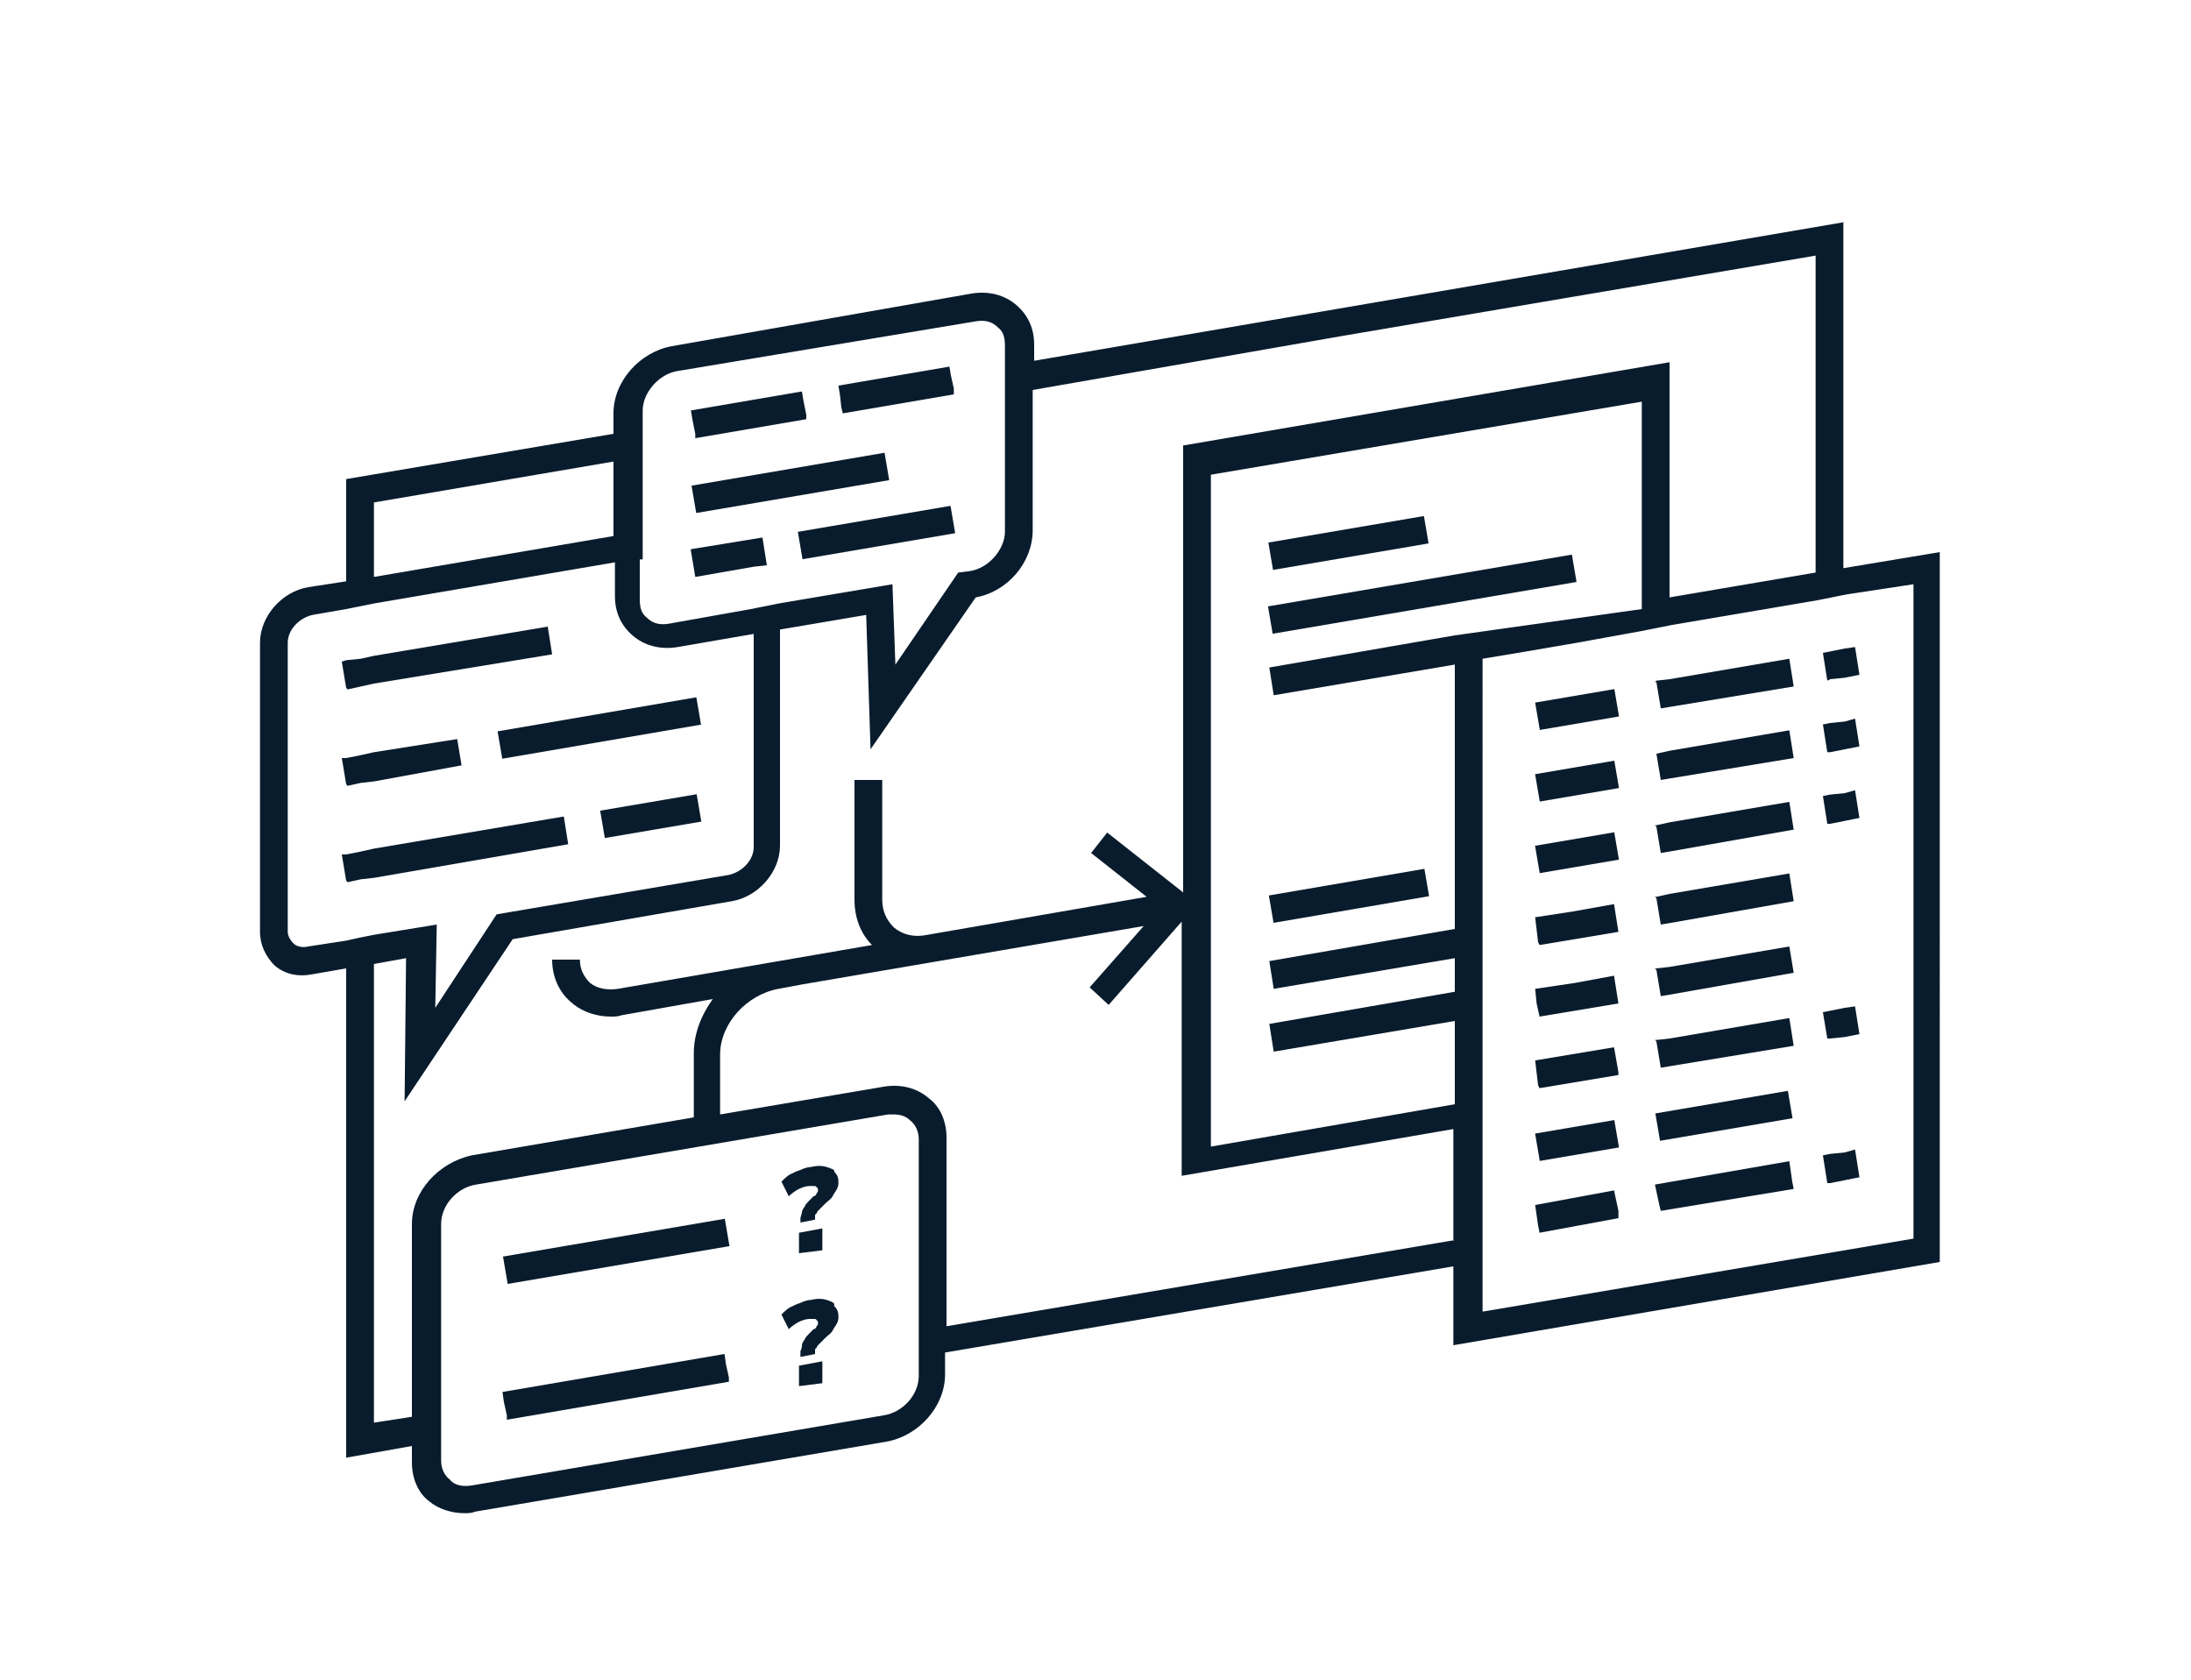 <?xml version="1.0" encoding="utf-8"?>
<!-- Generator: Adobe Illustrator 22.0.1, SVG Export Plug-In . SVG Version: 6.00 Build 0)  -->
<svg version="1.1" id="curves" xmlns="http://www.w3.org/2000/svg" xmlns:xlink="http://www.w3.org/1999/xlink" x="0px" y="0px"
	 viewBox="0 0 150 115" style="enable-background:new 0 0 150 115;" xml:space="preserve">
<style type="text/css">
	.st0{fill:none;}
	.st1{fill:#EA921D;}
	.st2{fill:#2688D1;}
	.st3{fill:#091C2D;}
</style>
<g>
	<path class="st0" d="M14.5,25.5v84.7l80.6-13.8l40.3-6.9V4.8l-40.3,6.9L14.5,25.5z M132.9,37.8v48.7l-33.3,5.7v-5.4l-34.8,5.9v1.5
		c0,2.2-1.8,4.2-4,4.6h0l-28.2,4.8c-0.2,0-0.5,0.1-0.7,0.1c-0.9,0-1.7-0.3-2.4-0.8c-0.8-0.7-1.2-1.6-1.2-2.7V99l-4.5,0.8V66.3
		l-2.3,0.4c-1,0.2-1.9-0.1-2.6-0.6c-0.7-0.6-1-1.4-1-2.3V44c0-1.8,1.4-3.5,3.3-3.8l2.6-0.4v-7l18.3-3.1v-1.4c0-2.2,1.7-4.2,4-4.6
		l20.5-3.5c1.1-0.2,2.3,0.1,3.1,0.8c0.8,0.7,1.2,1.6,1.2,2.7v1.1l55.5-9.5v23.7L132.9,37.8z"/>
	<g>
		<path class="st3" d="M126.3,15.2l-55.5,9.5v-1.1c0-1.1-0.4-2-1.2-2.7c-0.8-0.7-1.9-1-3.1-0.8L46,23.7c-2.2,0.4-4,2.4-4,4.6v1.4
			l-18.3,3.1v7l-2.6,0.4c-1.8,0.3-3.3,2-3.3,3.8v19.8c0,0.9,0.4,1.7,1,2.3c0.7,0.6,1.6,0.8,2.6,0.6l2.3-0.4v33.5l4.5-0.8v1.1
			c0,1.1,0.4,2.1,1.2,2.7c0.6,0.5,1.5,0.8,2.4,0.8c0.2,0,0.5,0,0.7-0.1l28.2-4.8h0c2.2-0.4,4-2.4,4-4.6v-1.5l34.8-5.9v5.4l33.3-5.7
			V37.8l-6.6,1.1V15.2z M44,38.3v-1v-1v-5.1v-1v-1v-1.1c0-1.2,1.1-2.5,2.4-2.7L66.8,22c0.6-0.1,1.1,0,1.5,0.4
			c0.4,0.3,0.5,0.7,0.5,1.3v1.4v1v1v9.3c0,1.2-1.1,2.5-2.4,2.7l-0.8,0.1l-4.3,6.3l-0.2-5.5l-7.7,1.3l-1,0.2l-1,0.2l-5.6,1
			c-0.6,0.1-1.1,0-1.5-0.4c-0.4-0.3-0.5-0.7-0.5-1.3V38.3z M25.6,34.4l16.4-2.8v5.1l-16.4,2.8V34.4z M23.7,64.4l-2.6,0.4
			c-0.4,0.1-0.8,0-1-0.2c-0.2-0.2-0.4-0.5-0.4-0.8V44c0-0.9,0.8-1.7,1.7-1.9l2.3-0.4l1-0.2l1-0.2l16.4-2.8v2.3c0,1.1,0.4,2,1.2,2.7
			c0.8,0.7,1.9,1,3.1,0.8l5.2-0.9V58c0,0.9-0.8,1.7-1.7,1.9L34,62.6L29.8,69l0.1-5.7L25.6,64l-1,0.2L23.7,64.4z M28.2,83.8v13.2
			l-2.6,0.4V66l2.2-0.4l-0.1,9.8l7.4-11.1l15-2.6c1.8-0.3,3.3-2,3.3-3.8V43.1l5.9-1l0.3,9.2l7.2-10.4c2.2-0.4,3.9-2.4,3.9-4.6v-9.6
			L91.9,23l32.4-5.5v21.7l-10,1.7V24.8L81,30.5v30.6L75.8,57l-1.1,1.4l3.8,3l-15,2.6c-0.9,0.2-1.7,0-2.3-0.5
			c-0.5-0.5-0.8-1.1-0.8-1.9v-8.2h-1.9v8.2c0,1.2,0.4,2.3,1.2,3.1l-17.4,3c-0.7,0.1-1.4,0-1.9-0.4c-0.4-0.4-0.7-0.9-0.7-1.6h-1.9
			c0,1.2,0.5,2.3,1.4,3c0.7,0.6,1.7,0.9,2.6,0.9c0.3,0,0.5,0,0.8-0.1l6.2-1.1c-0.8,1.1-1.3,2.4-1.3,3.7v4.4l-15.2,2.6
			C30,79.6,28.2,81.6,28.2,83.8z M62.9,91.1v1v1v1.1c0,1.3-1.1,2.5-2.4,2.7l-28.2,4.8c-0.6,0.1-1.2,0-1.5-0.4
			c-0.4-0.3-0.6-0.8-0.6-1.3v-1.5v-1v-1V83.8c0-1.3,1.1-2.5,2.4-2.7l28.2-4.8c0.1,0,0.3,0,0.4,0c0.4,0,0.8,0.1,1.1,0.4
			c0.4,0.3,0.6,0.8,0.6,1.3V91.1z M99.6,84.9l-34.8,5.9V77.9c0-1.1-0.4-2.1-1.2-2.7c-0.8-0.7-1.9-1-3.1-0.8l-11.2,1.9v-4.1
			c0-2.1,1.8-4.1,4-4.5l1.6-0.3v0l23.4-4l-3.7,4.2l1.3,1.2l5-5.7v17.4l18.6-3.2V84.9z M99.6,43.5l-12.7,2.2l0.3,1.9l12.4-2.1v18.1
			l-12.7,2.2l0.3,1.9l12.4-2.1v2.3l-12.7,2.2l0.3,1.9l12.4-2.1v5.7l-16.7,2.9v-46l29.5-5v14.2L99.6,43.5L99.6,43.5z M131,40v44.8
			l-29.5,5v-3.4v-1v-1v-7.6v-1v-1v-5.7v-1.9v-2.3v-1.9V45.1l3-0.5L108,44l4.4-0.8l1-0.2l1-0.2l10-1.7l1-0.2l1-0.2L131,40z"/>
		
			<rect x="86.9" y="36.2" transform="matrix(0.986 -0.168 0.168 0.986 -4.93 16.051)" class="st3" width="10.8" height="1.9"/>
		
			<rect x="86.8" y="39.7" transform="matrix(0.986 -0.168 0.168 0.986 -5.445 16.954)" class="st3" width="21.1" height="1.9"/>
		
			<rect x="86.9" y="60.4" transform="matrix(0.986 -0.169 0.169 0.986 -9.023 16.44)" class="st3" width="10.8" height="1.9"/>
		
			<rect x="105.2" y="47.6" transform="matrix(0.986 -0.168 0.168 0.986 -6.625 18.842)" class="st3" width="5.5" height="1.9"/>
		<polygon class="st3" points="114.3,46.5 113.4,46.6 113.3,46.7 113.4,46.7 113.7,48.5 114.3,48.4 122.8,47 122.5,45.1 		"/>
		<polygon class="st3" points="125.3,44.6 124.8,44.7 125.1,46.6 125.3,46.5 126.3,46.4 127.3,46.2 127,44.3 126.3,44.4 		"/>
		<polygon class="st3" points="126.3,49.4 125.3,49.5 124.8,49.6 125.1,51.5 125.3,51.5 126.3,51.3 127.3,51.1 127,49.2 		"/>
		<polygon class="st3" points="126.3,54.3 125.3,54.4 124.8,54.5 125.1,56.4 125.3,56.4 126.3,56.2 127.3,56 127,54.1 		"/>
		<polygon class="st3" points="126.3,69 125.3,69.2 124.8,69.3 125.1,71.1 125.3,71.1 126.3,71 127.3,70.8 127,68.9 		"/>
		<polygon class="st3" points="126.3,78.9 125.3,79 124.8,79.1 125.1,81 125.3,81 126.3,80.8 127.3,80.6 127,78.7 		"/>
		
			<rect x="105.2" y="52.5" transform="matrix(0.986 -0.168 0.168 0.986 -7.451 18.912)" class="st3" width="5.5" height="1.9"/>
		
			<rect x="105.2" y="57.4" transform="matrix(0.986 -0.168 0.168 0.986 -8.278 18.982)" class="st3" width="5.5" height="1.9"/>
		<polygon class="st3" points="107.7,62.4 105.1,62.8 105.3,64.5 105.4,64.7 110.8,63.8 110.5,61.9 		"/>
		<polygon class="st3" points="107.8,67.3 105.1,67.7 105.2,68.7 105.4,69.6 110.8,68.7 110.5,66.8 		"/>
		<polygon class="st3" points="110.5,71.7 105.1,72.6 105.3,74.3 105.4,74.5 110.8,73.6 110.8,73.4 		"/>
		
			<rect x="105.2" y="77.1" transform="matrix(0.986 -0.168 0.168 0.986 -11.584 19.262)" class="st3" width="5.5" height="1.9"/>
		<polygon class="st3" points="110.5,81.5 105.1,82.5 105.3,83.9 105.4,84.4 110.8,83.4 110.8,82.9 		"/>
		<polygon class="st3" points="114.3,51.4 113.4,51.6 113.3,51.6 113.4,51.6 113.7,53.4 114.3,53.3 122.8,51.9 122.5,50 		"/>
		<polygon class="st3" points="114.3,56.3 113.4,56.5 113.3,56.5 113.4,56.6 113.7,58.4 114.3,58.3 122.8,56.8 122.5,54.9 		"/>
		<polygon class="st3" points="114.3,61.2 113.4,61.4 113.3,61.4 113.4,61.5 113.7,63.3 114.3,63.2 122.8,61.7 122.5,59.8 		"/>
		<polygon class="st3" points="114.3,66.2 113.4,66.3 113.3,66.3 113.4,66.4 113.7,68.2 114.3,68.1 122.8,66.6 122.5,64.8 		"/>
		<polygon class="st3" points="114.3,71.1 113.4,71.2 113.3,71.2 113.4,71.3 113.7,73.1 114.3,73 122.8,71.6 122.5,69.7 		"/>
		
			<rect x="113.4" y="75.4" transform="matrix(0.986 -0.168 0.168 0.986 -11.15 20.937)" class="st3" width="9.2" height="1.9"/>
		<polygon class="st3" points="122.5,79.5 113.3,81.1 113.6,82.5 113.7,82.9 122.8,81.4 122.7,80.9 		"/>
		<polygon class="st3" points="47.6,29.7 47.6,30 55.2,28.7 55.2,28.4 55,27.4 54.9,26.8 47.3,28.1 47.4,28.7 		"/>
		
			<rect x="47.4" y="32.1" transform="matrix(0.986 -0.168 0.168 0.986 -4.784 9.562)" class="st3" width="13.4" height="1.9"/>
		<polygon class="st3" points="47.6,39.5 51.6,38.8 52.5,38.7 52.2,36.8 47.3,37.6 47.3,37.7 		"/>
		<polygon class="st3" points="57.6,27.9 57.7,28.3 65.3,27 65.3,26.6 65.1,25.7 65,25.1 57.4,26.4 57.5,27 		"/>
		
			<rect x="54.7" y="35.5" transform="matrix(0.986 -0.168 0.168 0.986 -5.276 10.599)" class="st3" width="10.6" height="1.9"/>
		<polygon class="st3" points="23.8,47.2 24.7,47 25.6,46.8 37.8,44.8 37.5,42.9 25.6,44.9 24.7,45.1 23.7,45.2 23.4,45.3 
			23.7,47.1 		"/>
		<polygon class="st3" points="23.8,53.8 24.7,53.6 25.6,53.5 31.6,52.4 31.3,50.6 25.6,51.5 24.7,51.7 23.7,51.9 23.4,51.9 
			23.7,53.7 		"/>
		<rect x="34.1" y="48.9" transform="matrix(0.986 -0.169 0.169 0.986 -7.821 7.619)" class="st3" width="13.8" height="1.9"/>
		<polygon class="st3" points="38.9,57.8 38.6,55.9 25.6,58.1 24.7,58.3 23.7,58.5 23.4,58.5 23.7,60.3 23.8,60.4 24.7,60.2 
			25.6,60.1 		"/>
		<rect x="41.2" y="54.9" transform="matrix(0.986 -0.168 0.168 0.986 -8.758 8.292)" class="st3" width="6.7" height="1.9"/>
		<path class="st3" d="M56.6,79.9c-0.3-0.1-0.7-0.1-1.1,0c-0.2,0-0.5,0.1-0.7,0.2c-0.3,0.1-0.5,0.2-0.7,0.3
			c-0.2,0.1-0.4,0.3-0.6,0.5l0.5,1c0.2-0.2,0.5-0.4,0.7-0.5c0.2-0.1,0.5-0.2,0.7-0.2c0.1,0,0.2,0,0.3,0c0.1,0,0.2,0,0.2,0.1
			c0.1,0,0.1,0.1,0.1,0.2c0,0.1,0,0.1-0.1,0.2c0,0.1-0.1,0.2-0.2,0.2c-0.1,0.1-0.2,0.2-0.3,0.3c-0.1,0.1-0.3,0.3-0.3,0.4
			c-0.1,0.1-0.2,0.3-0.2,0.4c0,0.1-0.1,0.3-0.1,0.4v0.3l1-0.2l0-0.2c0-0.1,0-0.2,0.1-0.2c0-0.1,0.1-0.2,0.2-0.3
			c0.1-0.1,0.2-0.2,0.4-0.4c0.2-0.2,0.4-0.3,0.5-0.5c0.1-0.2,0.2-0.3,0.3-0.5c0.1-0.2,0.1-0.3,0.1-0.5c0-0.3-0.1-0.5-0.3-0.7
			C57.2,80.1,56.9,80,56.6,79.9z"/>
		<polygon class="st3" points="56.3,84.1 54.7,84.4 54.7,85.8 56.3,85.6 		"/>
		<path class="st3" d="M56.6,89c-0.3-0.1-0.7-0.1-1.1,0c-0.2,0-0.5,0.1-0.7,0.2c-0.3,0.1-0.5,0.2-0.7,0.3c-0.2,0.1-0.4,0.3-0.6,0.5
			l0.5,1c0.2-0.2,0.5-0.4,0.7-0.5c0.2-0.1,0.5-0.2,0.7-0.2c0.1,0,0.2,0,0.3,0c0.1,0,0.2,0,0.2,0.1c0.1,0,0.1,0.1,0.1,0.2
			c0,0.1,0,0.1-0.1,0.2c0,0.1-0.1,0.2-0.2,0.2c-0.1,0.1-0.2,0.2-0.3,0.3c-0.1,0.1-0.3,0.3-0.3,0.4c-0.1,0.1-0.2,0.3-0.2,0.4
			c0,0.1,0,0.2-0.1,0.4c0,0,0,0,0,0.1v0.3l1-0.2l0-0.2c0-0.1,0-0.2,0.1-0.2c0,0,0,0,0,0c0-0.1,0.1-0.2,0.2-0.3
			c0.1-0.1,0.2-0.2,0.4-0.4c0.2-0.2,0.4-0.3,0.5-0.5c0.1-0.2,0.2-0.3,0.3-0.5c0.1-0.2,0.1-0.3,0.1-0.5c0-0.3-0.1-0.5-0.3-0.7
			C57.2,89.2,56.9,89.1,56.6,89z"/>
		<polygon class="st3" points="54.7,93.5 54.7,94.5 54.7,94.9 56.3,94.7 56.3,94.2 56.3,93.2 56.3,93.2 54.7,93.5 		"/>
		
			<rect x="34.5" y="84.7" transform="matrix(0.986 -0.168 0.168 0.986 -13.809 8.311)" class="st3" width="15.4" height="1.9"/>
		<polygon class="st3" points="49.7,93.4 49.6,92.7 34.4,95.3 34.5,96 34.7,96.9 34.7,97.2 49.9,94.6 49.9,94.3 		"/>
	</g>
</g>
</svg>
